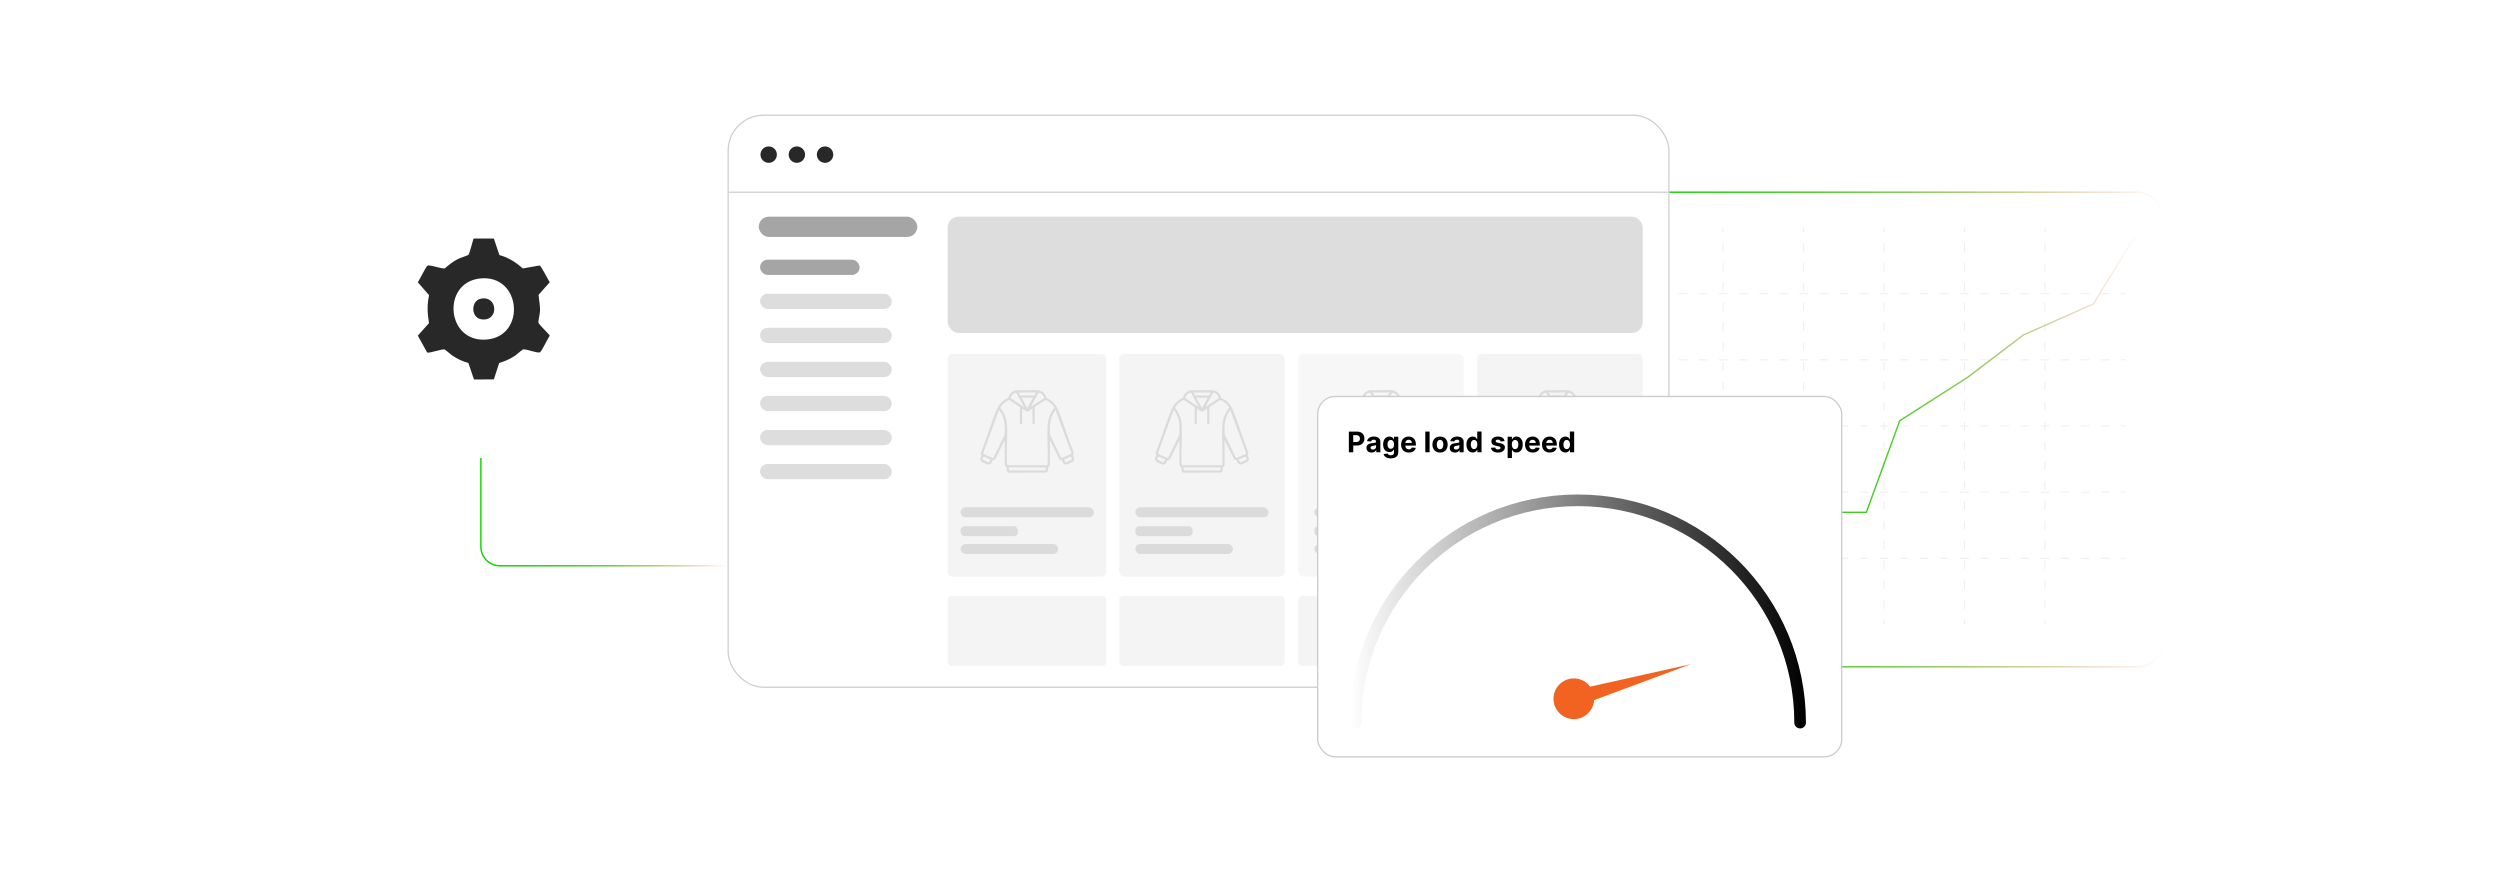 <?xml version="1.0" encoding="UTF-8"?><svg id="a" xmlns="http://www.w3.org/2000/svg" xmlns:xlink="http://www.w3.org/1999/xlink" viewBox="0 0 860 300"><defs><linearGradient id="b" x1="529.28" y1="147.747" x2="744.507" y2="147.747" gradientUnits="userSpaceOnUse"><stop offset="0" stop-color="#0fd400"/><stop offset=".178" stop-color="#12d200" stop-opacity=".985"/><stop offset=".32" stop-color="#1ccd02" stop-opacity=".938"/><stop offset=".448" stop-color="#2ec404" stop-opacity=".86"/><stop offset=".569" stop-color="#48b708" stop-opacity=".748"/><stop offset=".684" stop-color="#68a70d" stop-opacity=".605"/><stop offset=".796" stop-color="#909313" stop-opacity=".428"/><stop offset=".902" stop-color="#bf7c1a" stop-opacity=".223"/><stop offset="1" stop-color="#f26322" stop-opacity="0"/></linearGradient><linearGradient id="c" x1="575.383" y1="146.899" x2="736.072" y2="146.899" xlink:href="#b"/><filter id="d" x="240.909" y="30.138" width="342.96" height="216" filterUnits="userSpaceOnUse"><feOffset dx="0" dy="0"/><feGaussianBlur result="e" stdDeviation="3.091"/><feFlood flood-color="#969696" flood-opacity=".3"/><feComposite in2="e" operator="in"/><feComposite in="SourceGraphic"/></filter><filter id="f" x="100.853" y="41.762" width="129.12" height="129.12" filterUnits="userSpaceOnUse"><feOffset dx="0" dy="0"/><feGaussianBlur result="g" stdDeviation="4.897"/><feFlood flood-color="#a5a5a5" flood-opacity=".3"/><feComposite in2="g" operator="in"/><feComposite in="SourceGraphic"/></filter><filter id="h" x="439.213" y="122.363" width="208.56" height="152.16" filterUnits="userSpaceOnUse"><feOffset dx="0" dy="0"/><feGaussianBlur result="i" stdDeviation="4.59"/><feFlood flood-color="#7a7a7a" flood-opacity=".3"/><feComposite in2="i" operator="in"/><feComposite in="SourceGraphic"/></filter><linearGradient id="j" x1="464.281" y1="210.345" x2="621.238" y2="210.345" gradientUnits="userSpaceOnUse"><stop offset="0" stop-color="#fff"/><stop offset="1" stop-color="#000"/></linearGradient><linearGradient id="k" x1="165.171" y1="176.214" x2="250.487" y2="176.214" xlink:href="#b"/></defs><rect x="529.53" y="66.124" width="214.726" height="163.247" rx="8.91" ry="8.91" fill="none" stroke="url(#b)" stroke-miterlimit="10" stroke-width=".5"/><line x1="565.096" y1="192.059" x2="566.596" y2="192.059" fill="none" stroke="#efefef" stroke-miterlimit="10" stroke-width=".369"/><line x1="570.548" y1="192.059" x2="727.646" y2="192.059" fill="none" stroke="#efefef" stroke-dasharray="2.964 3.952" stroke-miterlimit="10" stroke-width=".369"/><line x1="729.622" y1="192.059" x2="731.122" y2="192.059" fill="none" stroke="#efefef" stroke-miterlimit="10" stroke-width=".369"/><line x1="565.096" y1="169.298" x2="566.596" y2="169.298" fill="none" stroke="#efefef" stroke-miterlimit="10" stroke-width=".369"/><line x1="570.548" y1="169.298" x2="727.646" y2="169.298" fill="none" stroke="#efefef" stroke-dasharray="2.964 3.952" stroke-miterlimit="10" stroke-width=".369"/><line x1="729.622" y1="169.298" x2="731.122" y2="169.298" fill="none" stroke="#efefef" stroke-miterlimit="10" stroke-width=".369"/><line x1="565.096" y1="146.536" x2="566.596" y2="146.536" fill="none" stroke="#efefef" stroke-miterlimit="10" stroke-width=".369"/><line x1="570.548" y1="146.536" x2="727.646" y2="146.536" fill="none" stroke="#efefef" stroke-dasharray="2.964 3.952" stroke-miterlimit="10" stroke-width=".369"/><line x1="729.622" y1="146.536" x2="731.122" y2="146.536" fill="none" stroke="#efefef" stroke-miterlimit="10" stroke-width=".369"/><line x1="565.096" y1="123.774" x2="566.596" y2="123.774" fill="none" stroke="#efefef" stroke-miterlimit="10" stroke-width=".369"/><line x1="570.548" y1="123.774" x2="727.646" y2="123.774" fill="none" stroke="#efefef" stroke-dasharray="2.964 3.952" stroke-miterlimit="10" stroke-width=".369"/><line x1="729.622" y1="123.774" x2="731.122" y2="123.774" fill="none" stroke="#efefef" stroke-miterlimit="10" stroke-width=".369"/><line x1="565.096" y1="101.012" x2="566.596" y2="101.012" fill="none" stroke="#efefef" stroke-miterlimit="10" stroke-width=".369"/><line x1="570.548" y1="101.012" x2="727.646" y2="101.012" fill="none" stroke="#efefef" stroke-dasharray="2.964 3.952" stroke-miterlimit="10" stroke-width=".369"/><line x1="729.622" y1="101.012" x2="731.122" y2="101.012" fill="none" stroke="#efefef" stroke-miterlimit="10" stroke-width=".369"/><line x1="703.451" y1="78.251" x2="703.451" y2="79.751" fill="none" stroke="#efefef" stroke-miterlimit="10" stroke-width=".369"/><line x1="703.451" y1="83.65" x2="703.451" y2="211.371" fill="none" stroke="#efefef" stroke-dasharray="2.925 3.9" stroke-miterlimit="10" stroke-width=".369"/><line x1="703.451" y1="213.321" x2="703.451" y2="214.821" fill="none" stroke="#efefef" stroke-miterlimit="10" stroke-width=".369"/><line x1="675.78" y1="78.251" x2="675.78" y2="79.751" fill="none" stroke="#efefef" stroke-miterlimit="10" stroke-width=".369"/><line x1="675.78" y1="83.65" x2="675.78" y2="211.371" fill="none" stroke="#efefef" stroke-dasharray="2.925 3.9" stroke-miterlimit="10" stroke-width=".369"/><line x1="675.78" y1="213.321" x2="675.78" y2="214.821" fill="none" stroke="#efefef" stroke-miterlimit="10" stroke-width=".369"/><line x1="648.109" y1="78.251" x2="648.109" y2="79.751" fill="none" stroke="#efefef" stroke-miterlimit="10" stroke-width=".369"/><line x1="648.109" y1="83.65" x2="648.109" y2="211.371" fill="none" stroke="#efefef" stroke-dasharray="2.925 3.9" stroke-miterlimit="10" stroke-width=".369"/><line x1="648.109" y1="213.321" x2="648.109" y2="214.821" fill="none" stroke="#efefef" stroke-miterlimit="10" stroke-width=".369"/><line x1="620.438" y1="78.251" x2="620.438" y2="79.751" fill="none" stroke="#efefef" stroke-miterlimit="10" stroke-width=".369"/><line x1="620.438" y1="83.65" x2="620.438" y2="211.371" fill="none" stroke="#efefef" stroke-dasharray="2.925 3.9" stroke-miterlimit="10" stroke-width=".369"/><line x1="620.438" y1="213.321" x2="620.438" y2="214.821" fill="none" stroke="#efefef" stroke-miterlimit="10" stroke-width=".369"/><line x1="592.767" y1="78.251" x2="592.767" y2="79.751" fill="none" stroke="#efefef" stroke-miterlimit="10" stroke-width=".369"/><line x1="592.767" y1="83.65" x2="592.767" y2="211.371" fill="none" stroke="#efefef" stroke-dasharray="2.925 3.9" stroke-miterlimit="10" stroke-width=".369"/><line x1="592.767" y1="213.321" x2="592.767" y2="214.821" fill="none" stroke="#efefef" stroke-miterlimit="10" stroke-width=".369"/><polyline points="575.383 214.821 597.979 214.821 603.341 206.778 614.448 204.951 620.959 176.23 642.024 176.23 653.514 144.732 676.877 129.795 696.027 115.242 720.156 104.517 735.859 78.857" fill="none" stroke="url(#c)" stroke-miterlimit="10" stroke-width=".5"/><rect x="250.487" y="39.641" width="323.611" height="196.768" rx="12.161" ry="12.161" fill="#fff" filter="url(#d)" stroke="#ccc" stroke-miterlimit="10" stroke-width=".416"/><line x1="250.487" y1="66.124" x2="574.097" y2="66.124" fill="#fff" stroke="#ccc" stroke-miterlimit="10" stroke-width=".416"/><circle cx="264.425" cy="53.193" r="2.825" fill="#282828"/><circle cx="274.121" cy="53.193" r="2.825" fill="#282828"/><circle cx="283.817" cy="53.193" r="2.825" fill="#282828"/><rect x="260.998" y="74.537" width="54.556" height="6.965" rx="3.482" ry="3.482" fill="#a5a5a5"/><rect x="261.459" y="89.33" width="34.248" height="5.25" rx="2.625" ry="2.625" fill="#a5a5a5"/><rect x="261.459" y="101.043" width="45.322" height="5.25" rx="2.625" ry="2.625" fill="#ddd"/><rect x="261.459" y="112.756" width="45.322" height="5.25" rx="2.625" ry="2.625" fill="#ddd"/><rect x="261.459" y="124.468" width="45.322" height="5.25" rx="2.625" ry="2.625" fill="#ddd"/><rect x="261.459" y="136.181" width="45.322" height="5.25" rx="2.625" ry="2.625" fill="#ddd"/><rect x="261.459" y="147.893" width="45.322" height="5.25" rx="2.625" ry="2.625" fill="#ddd"/><rect x="261.459" y="159.606" width="45.322" height="5.25" rx="2.625" ry="2.625" fill="#ddd"/><rect x="325.993" y="74.537" width="239.103" height="39.982" rx="3.714" ry="3.714" fill="#ddd"/><rect x="325.993" y="121.75" width="54.556" height="76.624" rx="1.672" ry="1.672" fill="#f4f4f4"/><rect x="385.014" y="121.75" width="56.921" height="76.624" rx="1.708" ry="1.708" fill="#f4f4f4"/><rect x="446.594" y="121.75" width="56.921" height="76.624" rx="1.708" ry="1.708" fill="#f7f7f7"/><rect x="508.175" y="121.75" width="56.921" height="76.624" rx="1.708" ry="1.708" fill="#f4f4f4"/><rect x="325.993" y="204.951" width="54.556" height="24.105" rx="1.361" ry="1.361" fill="#f4f4f4"/><rect x="385.014" y="204.951" width="56.921" height="24.105" rx="1.39" ry="1.39" fill="#f4f4f4"/><rect x="446.594" y="204.951" width="56.921" height="24.105" rx="1.39" ry="1.39" fill="#f4f4f4"/><rect x="508.175" y="204.951" width="56.921" height="24.105" rx="1.39" ry="1.39" fill="#f4f4f4"/><path d="M345.627,151.377l-3.156,6.415c-.354.578-.764.391-1.001.611-.12.112-.298.667-.43.859-.29.422-.716.63-1.231.543-.284-.048-1.668-.7-1.962-.874-.542-.321-.767-.898-.565-1.494.07-.207.393-.675.406-.819.006-.07-.221-.368-.242-.576-.022-.214.029-.403.096-.602,1.877-4.663,3.291-9.628,5.202-14.263.72-1.747,1.654-2.959,3.292-3.926.14-.083.759-.341.8-.392.041-.051.196-.668.282-.846.448-.924,1.5-1.693,2.535-1.783,2.418.138,5.022-.175,7.417-0,1.29.094,2.308.961,2.767,2.131.046.116.087.475.111.502.019.022.193.045.269.084,1.889.968,3.044,2.251,3.845,4.213,1.932,4.737,3.363,9.702,5.269,14.453.111.58-.247.864-.228,1.07.025.274.437.759.437,1.171,0,.383-.302.858-.621,1.054-.305.188-1.528.765-1.857.85-.546.141-1.022.021-1.352-.458-.118-.172-.361-.894-.438-.948-.179-.126-.837-.112-.939-.575l-3.171-6.4v8.604c0,.359-.593.665-.634.784-.182.531.31,1.565-.703,1.811l-12.685.018c-1.198-.115-.694-1.224-.879-1.828-.039-.127-.632-.457-.632-.85v-8.54ZM356.325,135.006h-5.865l.509.99.101.047,4.697-.015c.083-.029.604-.98.558-1.021ZM349.613,135.08c-.92.021-1.886.96-1.96,1.859l4.611,3.095-2.651-4.953ZM359.149,136.992c-.04-.928-.994-1.878-1.92-1.891l-2.643,4.868,4.563-2.977ZM355.359,136.811h-3.932l1.934,3.609,1.997-3.609ZM351.62,140.549v5.188c0,.162-.679.442-.769-.133l-.001-5.413-.098-.225-3.611-2.38c-1.01.423-1.939,1.099-2.609,1.965-.159.206-.534.584-.381.826,1.231,1.516,2.116,3.589,2.248,5.554.295,4.396-.284,9.137-.002,13.537.022.34.005.566.419.548l13.283 0c.182.001.291-.11.29-.29.177-4.435-.246-9.065-.006-13.476.119-2.198,1.002-4.326,2.362-6.026-.579-.906-1.343-1.695-2.275-2.24-.246-.144-.691-.454-.942-.326l-3.495,2.309-.098.225.002,5.48c-.089.478-.772.273-.772.002v-5.124c-.388.172-1.423,1.099-1.772,1.099-.301.001-1.395-.953-1.773-1.099ZM341.743,157.483l3.88-7.947c-.02-1.715.14-3.39-.273-5.069-.309-1.259-.918-2.437-1.69-3.467l-5.443,14.923c.007.149.147.191.253.256.625.383,1.943.905,2.665,1.202.171.07.461.247.607.101ZM363.125,141.066c-1.978,2.382-2.09,5.439-1.962,8.406l3.786,7.816c.064.126.185.261.342.247.425-.25,3.129-1.269,3.251-1.517.024-.05.039-.097.029-.153l-5.446-14.798ZM340.723,158.021l-2.285-.978c-.03-.004-.061-.004-.087.013-.034.022-.327.631-.334.734-.006.08-.008.167.016.245.075.244,1.65.84,1.958,1.011.329.128.795-.935.732-1.025ZM368.44,157.05l-2.379.969c-.079.092.345,1.223.721,1.017.42-.285,1.497-.566,1.824-.888.299-.295-.121-.768-.167-1.098ZM359.741,160.787h-12.697c.012.344-.044.699.065,1.031h12.536c.007,0,.097-.09.097-.097v-.935Z" fill="#dbdbdb"/><rect x="330.459" y="174.517" width="45.828" height="3.426" rx="1.713" ry="1.713" fill="#dbdbdb"/><rect x="330.459" y="181.004" width="19.69" height="3.426" rx="1.37" ry="1.37" fill="#dbdbdb"/><rect x="330.459" y="187.137" width="33.562" height="3.426" rx="1.713" ry="1.713" fill="#dbdbdb"/><path d="M405.728,151.377l-3.156,6.415c-.354.578-.764.391-1.001.611-.12.112-.298.667-.43.859-.29.422-.716.63-1.231.543-.284-.048-1.668-.7-1.962-.874-.542-.321-.767-.898-.565-1.494.07-.207.393-.675.406-.819.006-.07-.221-.368-.242-.576-.022-.214.029-.403.096-.602,1.877-4.663,3.291-9.628,5.202-14.263.72-1.747,1.654-2.959,3.292-3.926.14-.083.759-.341.8-.392.041-.051.196-.668.282-.846.448-.924,1.5-1.693,2.535-1.783,2.418.138,5.022-.175,7.417-0,1.29.094,2.308.961,2.767,2.131.046.116.087.475.111.502.019.022.193.045.269.084,1.889.968,3.044,2.251,3.845,4.213,1.932,4.737,3.363,9.702,5.269,14.453.111.58-.247.864-.228,1.07.025.274.437.759.437,1.171,0,.383-.302.858-.621,1.054-.305.188-1.528.765-1.857.85-.546.141-1.022.021-1.352-.458-.118-.172-.361-.894-.438-.948-.179-.126-.837-.112-.939-.575l-3.171-6.4v8.604c0,.359-.593.665-.634.784-.182.531.31,1.565-.703,1.811l-12.685.018c-1.198-.115-.694-1.224-.879-1.828-.039-.127-.632-.457-.632-.85v-8.54ZM416.427,135.006h-5.865l.509.99.101.047,4.697-.015c.083-.029.604-.98.558-1.021ZM409.715,135.08c-.92.021-1.886.96-1.96,1.859l4.611,3.095-2.651-4.953ZM419.25,136.992c-.04-.928-.994-1.878-1.92-1.891l-2.643,4.868,4.563-2.977ZM415.46,136.811h-3.932l1.934,3.609,1.997-3.609ZM411.722,140.549v5.188c0,.162-.679.442-.769-.133l-.001-5.413-.098-.225-3.611-2.38c-1.01.423-1.939,1.099-2.609,1.965-.159.206-.534.584-.381.826,1.231,1.516,2.116,3.589,2.248,5.554.295,4.396-.284,9.137-.002,13.537.022.34.005.566.419.548l13.283 0c.182.001.291-.11.29-.29.177-4.435-.246-9.065-.006-13.476.119-2.198,1.002-4.326,2.362-6.026-.579-.906-1.343-1.695-2.275-2.24-.246-.144-.691-.454-.942-.326l-3.495,2.309-.098.225.002,5.48c-.089.478-.772.273-.772.002v-5.124c-.388.172-1.423,1.099-1.772,1.099-.301.001-1.395-.953-1.773-1.099ZM401.844,157.483l3.88-7.947c-.02-1.715.14-3.39-.273-5.069-.309-1.259-.918-2.437-1.69-3.467l-5.443,14.923c.007.149.147.191.253.256.625.383,1.943.905,2.665,1.202.171.07.461.247.607.101ZM423.227,141.066c-1.978,2.382-2.09,5.439-1.962,8.406l3.786,7.816c.064.126.185.261.342.247.425-.25,3.129-1.269,3.251-1.517.024-.05.039-.097.029-.153l-5.446-14.798ZM400.825,158.021l-2.285-.978c-.03-.004-.061-.004-.087.013-.034.022-.327.631-.334.734-.006.08-.008.167.016.245.075.244,1.65.84,1.958,1.011.329.128.795-.935.732-1.025ZM428.542,157.05l-2.379.969c-.079.092.345,1.223.721,1.017.42-.285,1.497-.566,1.824-.888.299-.295-.121-.768-.167-1.098ZM419.843,160.787h-12.697c.012.344-.044.699.065,1.031h12.536c.007,0,.097-.09.097-.097v-.935Z" fill="#dbdbdb"/><rect x="390.561" y="174.517" width="45.828" height="3.426" rx="1.713" ry="1.713" fill="#dbdbdb"/><rect x="390.561" y="181.004" width="19.69" height="3.426" rx="1.37" ry="1.37" fill="#dbdbdb"/><rect x="390.561" y="187.137" width="33.562" height="3.426" rx="1.713" ry="1.713" fill="#dbdbdb"/><path d="M467.308,151.377l-3.156,6.415c-.354.578-.764.391-1.001.611-.12.112-.298.667-.43.859-.29.422-.716.63-1.231.543-.284-.048-1.668-.7-1.962-.874-.542-.321-.767-.898-.565-1.494.07-.207.393-.675.406-.819.006-.07-.221-.368-.242-.576-.022-.214.029-.403.096-.602,1.877-4.663,3.291-9.628,5.202-14.263.72-1.747,1.654-2.959,3.292-3.926.14-.083.759-.341.8-.392.041-.051.196-.668.282-.846.448-.924,1.5-1.693,2.535-1.783,2.418.138,5.022-.175,7.417-0,1.29.094,2.308.961,2.767,2.131.046.116.087.475.111.502.019.022.193.045.269.084,1.889.968,3.044,2.251,3.845,4.213,1.932,4.737,3.363,9.702,5.269,14.453.111.58-.247.864-.228,1.07.025.274.437.759.437,1.171,0,.383-.302.858-.621,1.054-.305.188-1.528.765-1.857.85-.546.141-1.022.021-1.352-.458-.118-.172-.361-.894-.438-.948-.179-.126-.837-.112-.939-.575l-3.171-6.4v8.604c0,.359-.593.665-.634.784-.182.531.31,1.565-.703,1.811l-12.685.018c-1.198-.115-.694-1.224-.879-1.828-.039-.127-.632-.457-.632-.85v-8.54ZM478.007,135.006h-5.865l.509.99.101.047,4.697-.015c.083-.029.604-.98.558-1.021ZM471.295,135.08c-.92.021-1.886.96-1.96,1.859l4.611,3.095-2.651-4.953ZM480.83,136.992c-.04-.928-.994-1.878-1.92-1.891l-2.643,4.868,4.563-2.977ZM477.041,136.811h-3.932l1.934,3.609,1.997-3.609ZM473.303,140.549v5.188c0,.162-.679.442-.769-.133l-.001-5.413-.098-.225-3.611-2.38c-1.01.423-1.939,1.099-2.609,1.965-.159.206-.534.584-.381.826,1.231,1.516,2.116,3.589,2.248,5.554.295,4.396-.284,9.137-.002,13.537.022.34.005.566.419.548l13.283 0c.182.001.291-.11.29-.29.177-4.435-.246-9.065-.006-13.476.119-2.198,1.002-4.326,2.362-6.026-.579-.906-1.343-1.695-2.275-2.24-.246-.144-.691-.454-.942-.326l-3.495,2.309-.098.225.002,5.48c-.089.478-.772.273-.772.002v-5.124c-.388.172-1.423,1.099-1.772,1.099-.301.001-1.395-.953-1.773-1.099ZM463.425,157.483l3.88-7.947c-.02-1.715.14-3.39-.273-5.069-.309-1.259-.918-2.437-1.69-3.467l-5.443,14.923c.007.149.147.191.253.256.625.383,1.943.905,2.665,1.202.171.07.461.247.607.101ZM484.807,141.066c-1.978,2.382-2.09,5.439-1.962,8.406l3.786,7.816c.064.126.185.261.342.247.425-.25,3.129-1.269,3.251-1.517.024-.05.039-.097.029-.153l-5.446-14.798ZM462.405,158.021l-2.285-.978c-.03-.004-.061-.004-.087.013-.034.022-.327.631-.334.734-.006.08-.008.167.016.245.075.244,1.65.84,1.958,1.011.329.128.795-.935.732-1.025ZM490.122,157.05l-2.379.969c-.079.092.345,1.223.721,1.017.42-.285,1.497-.566,1.824-.888.299-.295-.121-.768-.167-1.098ZM481.423,160.787h-12.697c.012.344-.044.699.065,1.031h12.536c.007,0,.097-.09.097-.097v-.935Z" fill="#dbdbdb"/><rect x="452.141" y="174.517" width="45.828" height="3.426" rx="1.713" ry="1.713" fill="#dbdbdb"/><rect x="452.141" y="181.004" width="19.69" height="3.426" rx="1.37" ry="1.37" fill="#dbdbdb"/><rect x="452.141" y="187.137" width="33.562" height="3.426" rx="1.713" ry="1.713" fill="#dbdbdb"/><path d="M527.917,151.377l-3.156,6.415c-.354.578-.764.391-1.001.611-.12.112-.298.667-.43.859-.29.422-.716.63-1.231.543-.284-.048-1.668-.7-1.962-.874-.542-.321-.767-.898-.565-1.494.07-.207.393-.675.406-.819.006-.07-.221-.368-.242-.576-.022-.214.029-.403.096-.602,1.877-4.663,3.291-9.628,5.202-14.263.72-1.747,1.654-2.959,3.292-3.926.14-.083.759-.341.8-.392.041-.051.196-.668.282-.846.448-.924,1.5-1.693,2.535-1.783,2.418.138,5.022-.175,7.417-0,1.29.094,2.308.961,2.767,2.131.046.116.087.475.111.502.019.022.193.045.269.084,1.889.968,3.044,2.251,3.845,4.213,1.932,4.737,3.363,9.702,5.269,14.453.111.58-.247.864-.228,1.07.025.274.437.759.437,1.171,0,.383-.302.858-.621,1.054-.305.188-1.528.765-1.857.85-.546.141-1.022.021-1.352-.458-.118-.172-.361-.894-.438-.948-.179-.126-.837-.112-.939-.575l-3.171-6.4v8.604c0,.359-.593.665-.634.784-.182.531.31,1.565-.703,1.811l-12.685.018c-1.198-.115-.694-1.224-.879-1.828-.039-.127-.632-.457-.632-.85v-8.54ZM538.616,135.006h-5.865l.509.99.101.047,4.697-.015c.083-.029.604-.98.558-1.021ZM531.904,135.08c-.92.021-1.886.96-1.96,1.859l4.611,3.095-2.651-4.953ZM541.439,136.992c-.04-.928-.994-1.878-1.92-1.891l-2.643,4.868,4.563-2.977ZM537.649,136.811h-3.932l1.934,3.609,1.997-3.609ZM533.911,140.549v5.188c0,.162-.679.442-.769-.133l-.001-5.413-.098-.225-3.611-2.38c-1.01.423-1.939,1.099-2.609,1.965-.159.206-.534.584-.381.826,1.231,1.516,2.116,3.589,2.248,5.554.295,4.396-.284,9.137-.002,13.537.022.34.005.566.419.548l13.283 0c.182.001.291-.11.29-.29.177-4.435-.246-9.065-.006-13.476.119-2.198,1.002-4.326,2.362-6.026-.579-.906-1.343-1.695-2.275-2.24-.246-.144-.691-.454-.942-.326l-3.495,2.309-.098.225.002,5.48c-.089.478-.772.273-.772.002v-5.124c-.388.172-1.423,1.099-1.772,1.099-.301.001-1.395-.953-1.773-1.099ZM524.033,157.483l3.88-7.947c-.02-1.715.14-3.39-.273-5.069-.309-1.259-.918-2.437-1.69-3.467l-5.443,14.923c.007.149.147.191.253.256.625.383,1.943.905,2.665,1.202.171.07.461.247.607.101ZM545.416,141.066c-1.978,2.382-2.09,5.439-1.962,8.406l3.786,7.816c.064.126.185.261.342.247.425-.25,3.129-1.269,3.251-1.517.024-.05.039-.097.029-.153l-5.446-14.798ZM523.014,158.021l-2.285-.978c-.03-.004-.061-.004-.087.013-.034.022-.327.631-.334.734-.006.08-.008.167.016.245.075.244,1.65.84,1.958,1.011.329.128.795-.935.732-1.025ZM550.731,157.05l-2.379.969c-.079.092.345,1.223.721,1.017.42-.285,1.497-.566,1.824-.888.299-.295-.121-.768-.167-1.098ZM542.032,160.787h-12.697c.012.344-.044.699.065,1.031h12.536c.007,0,.097-.09.097-.097v-.935Z" fill="#dbdbdb"/><rect x="512.75" y="174.517" width="45.828" height="3.426" rx="1.713" ry="1.713" fill="#dbdbdb"/><rect x="512.75" y="181.004" width="19.69" height="3.426" rx="1.37" ry="1.37" fill="#dbdbdb"/><rect x="512.75" y="187.137" width="33.562" height="3.426" rx="1.713" ry="1.713" fill="#dbdbdb"/><rect x="115.743" y="56.615" width="99.356" height="99.356" rx="12.467" ry="12.467" fill="#fff" filter="url(#f)"/><path d="M169.882,82.043l1.918,5.704c3.046.785,5.722,2.526,8.037,4.593l5.807-1.015c.51.148,2.938,4.987,3.466,5.772l-3.841,4.316c.144,1.851.566,3.627.511,5.498-.031,1.035-.66,3.369-.547,4.083.101.637,3.846,4.096,3.877,4.465-.614.805-2.77,5.432-3.337,5.711-.952.47-4.864-1.259-5.935-.954-.159.045-2.105,1.762-2.57,2.078-1.693,1.151-3.578,1.989-5.543,2.571l-1.843,5.647-6.829.029-1.934-5.676c-1.976-.532-3.855-1.423-5.542-2.571-.465-.316-2.411-2.033-2.57-2.078-1.004-.286-5.376,1.454-6.084,1.012l-3.189-5.769,3.846-4.318c-.565-3.251-.713-6.335.033-9.58l-3.88-4.465c.617-.806,2.771-5.433,3.339-5.714.827-.409,4.734,1.127,5.934.957,1.354-1.217,2.847-2.372,4.469-3.211.641-.332,3.505-1.301,3.646-1.437.452-.438,1.605-5.444,1.841-5.648h6.92ZM165.044,95.806c-13.255,1.507-11.538,22.399,2.604,20.973,13.454-1.357,11.646-22.593-2.604-20.973Z" fill="#282828"/><path d="M165.392,102.752c6.031-1.225,6.275,8.068.149,7.082-3.587-.577-3.636-6.374-.149-7.082Z" fill="#282828"/><rect x="453.274" y="136.388" width="180.287" height="123.971" rx="6.109" ry="6.109" fill="#fff" filter="url(#h)" stroke="#ccc" stroke-miterlimit="10" stroke-width=".459"/><path d="M464.006,155.576v-7.115h2.808c.54,0,.999.102,1.379.308.38.204.67.488.871.851.2.362.3.78.3,1.253s-.102.89-.306,1.251c-.203.361-.498.643-.884.844s-.852.303-1.398.303h-1.789v-1.206h1.546c.289,0,.528-.05.717-.151.19-.101.33-.24.425-.42.094-.18.141-.387.141-.62,0-.236-.047-.443-.141-.62-.095-.178-.236-.315-.426-.414-.19-.098-.431-.147-.723-.147h-1.015v5.886h-1.505Z"/><path d="M471.837,155.677c-.341,0-.644-.06-.91-.179s-.477-.297-.631-.531c-.154-.235-.231-.529-.231-.881,0-.297.054-.546.163-.747.108-.202.257-.364.444-.486.188-.123.401-.216.642-.278.239-.062.491-.106.755-.132.31-.032.56-.064.751-.092.19-.029.328-.072.413-.131.086-.058.129-.144.129-.257v-.021c0-.221-.069-.391-.207-.511-.138-.121-.333-.181-.585-.181-.267,0-.478.058-.636.175-.158.117-.262.264-.312.44l-1.369-.111c.069-.324.206-.605.41-.842.203-.237.467-.421.79-.549.323-.129.697-.193,1.124-.193.297,0,.581.035.853.104.273.069.515.177.727.323.212.145.379.333.502.56.123.229.185.501.185.818v3.6h-1.404v-.74h-.041c-.086.167-.201.314-.345.44-.144.127-.315.225-.518.296-.201.07-.434.105-.698.105ZM472.26,154.655c.218,0,.41-.043.577-.13s.298-.205.393-.352c.095-.148.143-.316.143-.504v-.566c-.047.03-.109.058-.19.081-.08.024-.17.047-.27.066s-.199.037-.299.052c-.1.016-.19.029-.271.04-.174.025-.326.066-.456.122-.129.056-.231.13-.302.224-.072.094-.107.211-.107.35,0,.201.073.354.221.46.146.105.334.158.56.158Z"/><path d="M478.397,157.688c-.479,0-.891-.065-1.231-.196-.342-.131-.613-.309-.815-.533-.201-.225-.332-.477-.393-.758l1.369-.184c.042.106.107.206.198.299.09.093.21.167.359.224s.332.085.547.085c.322,0,.588-.078.798-.234s.315-.417.315-.783v-.977h-.062c-.065.148-.162.289-.292.421s-.297.239-.5.323c-.204.083-.447.125-.73.125-.401,0-.766-.094-1.093-.28-.328-.186-.589-.473-.782-.857-.193-.386-.29-.874-.29-1.465,0-.605.099-1.109.295-1.515.197-.405.46-.709.787-.91.328-.202.688-.303,1.079-.303.299,0,.549.051.75.151.202.101.364.226.488.375s.22.296.287.44h.056v-.896h1.47v5.389c0,.454-.111.834-.334,1.14s-.529.536-.922.69c-.393.153-.844.231-1.353.231ZM478.428,154.388c.238,0,.44-.06.606-.179.165-.119.293-.291.382-.515.089-.223.134-.491.134-.804s-.044-.584-.132-.815-.216-.41-.383-.537c-.166-.128-.369-.191-.607-.191-.243,0-.448.065-.615.196s-.293.312-.379.544c-.085.231-.128.499-.128.803,0,.308.043.573.13.797s.213.397.379.518c.165.122.37.183.613.183Z"/><path d="M484.619,155.68c-.549,0-1.02-.112-1.416-.336-.395-.223-.698-.54-.911-.951-.214-.411-.32-.898-.32-1.461,0-.55.106-1.031.32-1.446.213-.414.513-.737.901-.969.388-.231.844-.348,1.367-.348.352,0,.68.057.984.169s.571.28.8.505c.228.225.405.507.533.847.127.339.19.735.19,1.19v.406h-4.506v-.917h3.113c0-.213-.047-.401-.139-.566-.093-.164-.221-.293-.385-.387-.163-.094-.352-.142-.567-.142-.225,0-.424.052-.596.155-.173.102-.308.241-.405.413-.098.173-.147.364-.149.575v.872c0,.264.049.492.147.685s.238.341.419.444c.181.104.395.156.643.156.165,0,.315-.022.452-.069.137-.046.253-.115.351-.208s.172-.206.223-.341l1.368.091c-.069.328-.211.615-.425.859-.215.244-.49.435-.827.57-.337.135-.726.203-1.166.203Z"/><path d="M491.783,148.461v7.115h-1.48v-7.115h1.48Z"/><path d="M495.376,155.68c-.54,0-1.006-.115-1.398-.346s-.695-.553-.908-.966c-.214-.414-.32-.894-.32-1.44,0-.551.106-1.033.32-1.447.213-.413.516-.735.908-.966s.858-.346,1.398-.346,1.006.115,1.398.346.695.553.908.966c.213.414.32.896.32,1.447,0,.547-.107,1.026-.32,1.44-.213.413-.516.735-.908.966s-.858.346-1.398.346ZM495.383,154.534c.245,0,.45-.07.615-.211.164-.14.289-.331.373-.574.085-.243.127-.52.127-.831s-.042-.587-.127-.83c-.084-.243-.209-.435-.373-.577-.165-.141-.37-.212-.615-.212-.248,0-.456.071-.624.212-.168.142-.294.334-.378.577-.085.243-.127.519-.127.83s.042.588.127.831c.084.243.21.435.378.574.168.141.376.211.624.211Z"/><path d="M500.49,155.677c-.341,0-.644-.06-.91-.179s-.477-.297-.631-.531c-.154-.235-.231-.529-.231-.881,0-.297.054-.546.163-.747.108-.202.257-.364.444-.486.188-.123.401-.216.642-.278.239-.062.491-.106.755-.132.31-.032.56-.064.751-.092.19-.029.328-.072.413-.131.086-.058.129-.144.129-.257v-.021c0-.221-.069-.391-.207-.511-.138-.121-.333-.181-.585-.181-.267,0-.478.058-.636.175-.158.117-.262.264-.312.44l-1.369-.111c.069-.324.206-.605.41-.842.203-.237.467-.421.79-.549.323-.129.697-.193,1.124-.193.297,0,.581.035.853.104.273.069.515.177.727.323.212.145.379.333.502.56.123.229.185.501.185.818v3.6h-1.404v-.74h-.041c-.086.167-.201.314-.345.44-.144.127-.315.225-.518.296-.201.07-.434.105-.698.105ZM500.914,154.655c.218,0,.41-.043.577-.13s.298-.205.393-.352c.095-.148.143-.316.143-.504v-.566c-.047.03-.109.058-.19.081-.08.024-.17.047-.27.066s-.199.037-.299.052c-.1.016-.19.029-.271.04-.174.025-.326.066-.456.122-.129.056-.231.13-.302.224-.072.094-.107.211-.107.35,0,.201.073.354.221.46.146.105.334.158.56.158Z"/><path d="M506.612,155.663c-.406,0-.772-.104-1.101-.315-.327-.21-.587-.519-.777-.928-.191-.409-.287-.911-.287-1.506,0-.611.099-1.121.295-1.527.197-.406.46-.711.787-.914.328-.202.688-.304,1.079-.304.299,0,.548.051.749.151.2.101.362.226.486.375s.218.296.283.44h.045v-2.675h1.477v7.115h-1.459v-.855h-.062c-.069.148-.168.295-.294.44s-.289.265-.49.359c-.2.095-.443.143-.731.143ZM507.081,154.485c.238,0,.44-.065.606-.196.165-.131.293-.315.382-.551s.134-.513.134-.83-.044-.594-.132-.827c-.088-.234-.216-.415-.383-.542-.166-.128-.369-.191-.607-.191-.243,0-.448.066-.615.198s-.293.315-.379.549c-.085.234-.128.505-.128.814,0,.31.043.584.13.821s.213.423.379.556c.165.134.37.2.613.2Z"/><path d="M517.57,151.762l-1.355.083c-.023-.116-.073-.221-.149-.315s-.177-.169-.301-.226-.272-.085-.442-.085c-.23,0-.423.048-.58.144-.158.097-.236.225-.236.384,0,.128.051.235.152.323.102.088.277.159.524.212l.967.194c.519.107.905.278,1.16.515s.382.547.382.931c0,.351-.102.657-.308.921-.205.265-.485.47-.841.617-.355.146-.765.221-1.228.221-.707,0-1.27-.147-1.688-.443-.418-.295-.663-.697-.734-1.207l1.456-.076c.044.215.15.379.319.491s.386.168.649.168c.26,0,.469-.05.627-.15.159-.101.239-.231.242-.392-.003-.134-.06-.244-.171-.331s-.282-.153-.514-.2l-.925-.184c-.52-.104-.908-.285-1.162-.542-.253-.258-.38-.585-.38-.983,0-.343.093-.639.279-.887.186-.247.449-.439.789-.573.339-.134.737-.201,1.193-.201.674,0,1.205.143,1.593.428.388.284.614.673.68,1.164Z"/><path d="M518.626,157.577v-7.338h1.459v.896h.066c.065-.144.159-.29.283-.44s.286-.274.486-.375.449-.151.748-.151c.39,0,.749.102,1.077.304.329.203.592.508.789.914s.295.916.295,1.527c0,.595-.095,1.097-.286,1.506s-.45.718-.778.928-.694.315-1.1.315c-.287,0-.531-.048-.731-.143s-.364-.215-.491-.359c-.128-.144-.226-.291-.292-.44h-.046v2.856h-1.48ZM520.074,152.908c0,.317.044.594.133.83.088.236.215.42.382.551s.369.196.608.196c.24,0,.444-.066.611-.2.167-.133.293-.318.38-.556s.131-.512.131-.821c0-.309-.043-.579-.129-.814-.086-.233-.212-.417-.379-.549-.166-.132-.371-.198-.614-.198-.241,0-.444.064-.61.191-.165.127-.292.308-.38.542-.089.233-.133.51-.133.827Z"/><path d="M527.246,155.68c-.549,0-1.02-.112-1.416-.336-.395-.223-.698-.54-.911-.951-.214-.411-.32-.898-.32-1.461,0-.55.106-1.031.32-1.446.213-.414.513-.737.901-.969.388-.231.844-.348,1.367-.348.352,0,.68.057.984.169s.571.28.8.505c.228.225.405.507.533.847.127.339.19.735.19,1.19v.406h-4.506v-.917h3.113c0-.213-.047-.401-.139-.566-.093-.164-.221-.293-.385-.387-.163-.094-.352-.142-.567-.142-.225,0-.424.052-.596.155-.173.102-.308.241-.405.413-.098.173-.147.364-.149.575v.872c0,.264.049.492.147.685s.238.341.419.444c.181.104.395.156.643.156.165,0,.315-.022.452-.069.137-.046.253-.115.351-.208s.172-.206.223-.341l1.368.091c-.069.328-.211.615-.425.859-.215.244-.49.435-.827.57-.337.135-.726.203-1.166.203Z"/><path d="M533.092,155.68c-.549,0-1.02-.112-1.416-.336-.395-.223-.698-.54-.911-.951-.214-.411-.32-.898-.32-1.461,0-.55.106-1.031.32-1.446.213-.414.513-.737.901-.969.388-.231.844-.348,1.367-.348.352,0,.68.057.984.169s.571.28.8.505c.228.225.405.507.533.847.127.339.19.735.19,1.19v.406h-4.506v-.917h3.113c0-.213-.047-.401-.139-.566-.093-.164-.221-.293-.385-.387-.163-.094-.352-.142-.567-.142-.225,0-.424.052-.596.155-.173.102-.308.241-.405.413-.098.173-.147.364-.149.575v.872c0,.264.049.492.147.685s.238.341.419.444c.181.104.395.156.643.156.165,0,.315-.022.452-.069.137-.046.253-.115.351-.208s.172-.206.223-.341l1.368.091c-.069.328-.211.615-.425.859-.215.244-.49.435-.827.57-.337.135-.726.203-1.166.203Z"/><path d="M538.475,155.663c-.406,0-.772-.104-1.101-.315-.327-.21-.587-.519-.777-.928-.191-.409-.287-.911-.287-1.506,0-.611.099-1.121.295-1.527.197-.406.46-.711.787-.914.328-.202.688-.304,1.079-.304.299,0,.548.051.749.151.2.101.362.226.486.375s.218.296.283.44h.045v-2.675h1.477v7.115h-1.459v-.855h-.062c-.069.148-.168.295-.294.44s-.289.265-.49.359c-.2.095-.443.143-.731.143ZM538.944,154.485c.238,0,.44-.065.606-.196.165-.131.293-.315.382-.551s.134-.513.134-.83-.044-.594-.132-.827c-.088-.234-.216-.415-.383-.542-.166-.128-.369-.191-.607-.191-.243,0-.448.066-.615.198s-.293.315-.379.549c-.085.234-.128.505-.128.814,0,.31.043.584.13.821s.213.423.379.556c.165.134.37.2.613.2Z"/><path d="M466.281,248.584c0-42.238,34.24-76.478,76.478-76.478s76.478,34.24,76.478,76.478" fill="#fff" stroke="url(#j)" stroke-linecap="round" stroke-linejoin="round" stroke-width="4"/><circle cx="541.399" cy="240.381" r="6.999" fill="#f26322"/><polygon points="543.504 236.991 545.01 242.079 581.679 228.459 543.504 236.991" fill="#f26322"/><path d="M165.421,157.535v30.535c0,3.63,2.943,6.573,6.573,6.573h78.492" fill="none" stroke="url(#k)" stroke-miterlimit="10" stroke-width=".5"/></svg>
